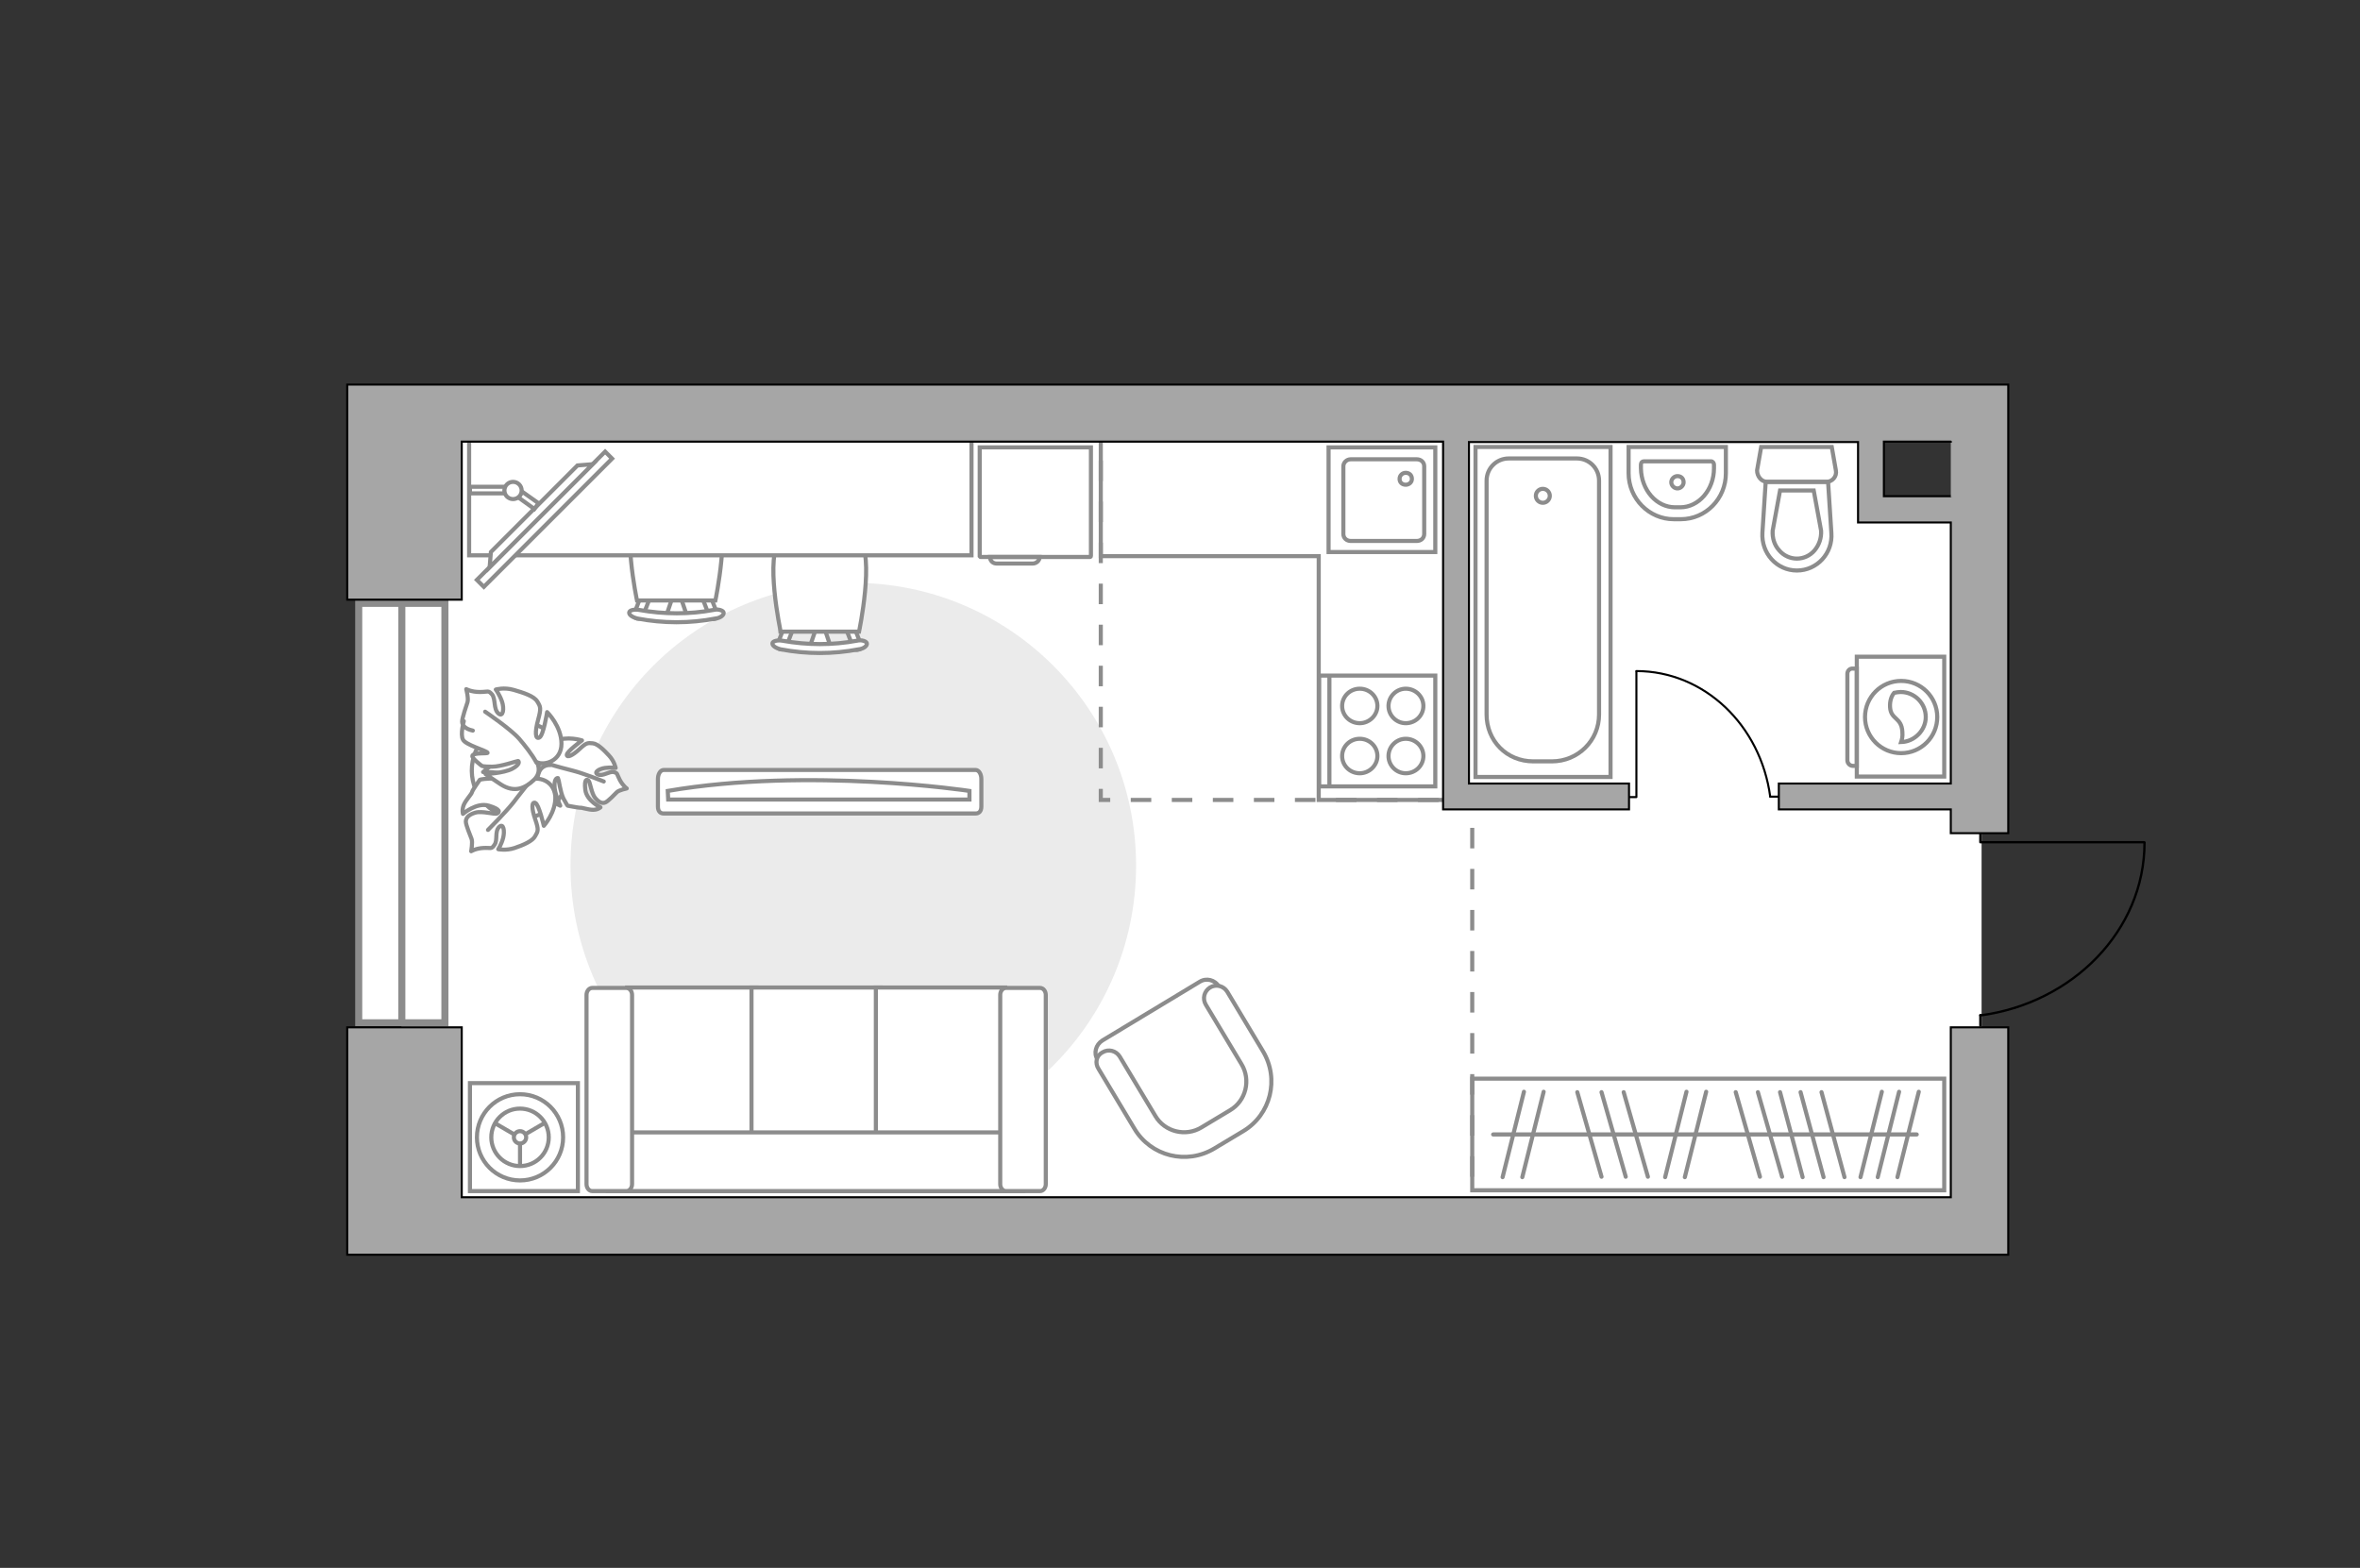 <?xml version="1.0" encoding="utf-8"?>
<!-- Generator: Adobe Illustrator 25.2.1, SVG Export Plug-In . SVG Version: 6.00 Build 0)  -->
<svg version="1.1" id="Слой_1" xmlns="http://www.w3.org/2000/svg" xmlns:xlink="http://www.w3.org/1999/xlink" x="0px" y="0px"
	 viewBox="0 0 575 382" style="enable-background:new 0 0 575 382;" xml:space="preserve">
<rect x="0" y="0" width="575" height="382" fill="#333333" stroke="none"/>
<style type="text/css">
	.st0{fill:#FFFFFF;}
	.st1{fill:#FFFFFF;stroke:#8C8C8C;stroke-width:1.721;stroke-linecap:round;stroke-miterlimit:10;}
	.st2{fill:none;stroke:#8C8C8C;stroke-width:1.721;stroke-linecap:round;stroke-miterlimit:10;}
	.st3{fill:#EBEBEB;}
	.st4{fill:none;stroke:#000000;stroke-width:0.5;stroke-linecap:round;stroke-linejoin:round;stroke-miterlimit:10;}
	.st5{fill:none;stroke:#8C8C8C;stroke-miterlimit:10;}
	.st6{fill:#FFFFFF;stroke:#8C8C8C;stroke-miterlimit:10;}
	.st7{fill:none;stroke:#8C8C8C;stroke-linecap:round;stroke-miterlimit:10;}
	.st8{fill:#FFFFFF;stroke:#8C8C8C;stroke-linecap:round;stroke-miterlimit:10;}
	.st9{fill:#FFFFFF;stroke:#8C8C8C;stroke-linecap:round;stroke-linejoin:round;stroke-miterlimit:10;}
	.st10{fill:none;stroke:#8C8C8C;stroke-linecap:round;stroke-linejoin:round;stroke-miterlimit:10;}
	.st11{fill:#FFFFFF;stroke:#8C8C8C;stroke-width:1;stroke-miterlimit:10;}
	.st12{fill:none;stroke:#000000;stroke-width:0.563;stroke-linecap:round;stroke-linejoin:round;stroke-miterlimit:10;}
	.st13{fill:none;stroke:#8C8C8C;stroke-miterlimit:10;stroke-dasharray:5,5;}
	.st14{fill:#A6A6A6;stroke:#000000;stroke-width:0.5;stroke-miterlimit:10;}
</style>
<g id="bg_1_">
	<g>
		<rect x="97.8" y="124.6" class="st0" width="385" height="172.1"/>
		<rect x="98.2" y="102.2" class="st0" width="357.7" height="67.7"/>
	</g>
</g>
<g id="windows_1_">
	<g>
		<rect x="87.4" y="147" class="st1" width="21" height="102.2"/>
		<line class="st2" x1="97.9" y1="248.5" x2="97.9" y2="147"/>
	</g>
</g>
<g id="furniture_1_">
	<path id="Vector_51_1_" class="st3" d="M207.9,142c38.1,0,68.9,30.9,68.9,68.9c0,38.1-30.9,68.9-68.9,68.9
		c-38.1,0-68.9-30.9-68.9-68.9C139,172.8,169.9,142,207.9,142z"/>
	<g id="Group_34_3_">
		<path id="Vector_158_3_" class="st4" d="M398.7,163.6v30.6h-2.1"/>
		<path id="Vector_159_3_" class="st4" d="M433.3,194.1h-2"/>
		<path id="Vector_160_3_" class="st4" d="M431.3,194.1c-2.3-17.3-16-30.6-32.6-30.6"/>
	</g>
	<g>
		<path id="Vector_8_1_" class="st5" d="M238.9,135.7h26.7c0.1,0,0.2-0.1,0.2-0.2V109h-27.1v26.5
			C238.8,135.6,238.8,135.7,238.9,135.7z"/>
		<path id="Vector_9_1_" class="st5" d="M253.3,135.7h-12.1c0,0.9,0.7,1.6,1.6,1.6h8.8C252.5,137.3,253.3,136.6,253.3,135.7z"/>
	</g>
	<g>
		<path id="Vector_54_4_" class="st6" d="M152.8,290.2h31.5v-49.6h-31.5V290.2z"/>
		<path id="Vector_55_4_" class="st6" d="M183.1,290.2h31.5v-49.6h-31.5V290.2z"/>
		<path id="Vector_56_5_" class="st6" d="M213.4,290.2h31.5v-49.6h-31.5V290.2z"/>
		<path id="Vector_57_4_" class="st6" d="M151.2,275.9l-3,14.3h101.1v-14.3H151.2z"/>
		<path id="Vector_58_4_" class="st6" d="M154,288.5v-46.1c0-0.9-0.6-1.7-1.4-1.7h-8.3c-0.8,0-1.4,0.8-1.4,1.7v46.1
			c0,0.9,0.6,1.7,1.4,1.7h8.3C153.4,290.2,154,289.4,154,288.5z"/>
		<path id="Vector_59_4_" class="st6" d="M254.8,288.5v-46.1c0-0.9-0.6-1.7-1.4-1.7h-8.3c-0.8,0-1.4,0.8-1.4,1.7v46.1
			c0,0.9,0.6,1.7,1.4,1.7h8.3C254.2,290.2,254.8,289.4,254.8,288.5z"/>
	</g>
	<g>
		<rect x="358.7" y="262.8" class="st7" width="115" height="27.2"/>
		<path class="st7" d="M404.4,287"/>
		<line class="st7" x1="428.8" y1="286.7" x2="422.9" y2="266.1"/>
		<line class="st7" x1="434.2" y1="286.7" x2="428.3" y2="266.1"/>
		<line class="st7" x1="396.1" y1="286.7" x2="390.2" y2="266.1"/>
		<line class="st7" x1="401.5" y1="286.7" x2="395.6" y2="266.1"/>
		<line class="st7" x1="449.4" y1="286.8" x2="443.8" y2="266.1"/>
		<line class="st7" x1="444.3" y1="286.8" x2="438.7" y2="266.1"/>
		<line class="st7" x1="439.2" y1="286.8" x2="433.7" y2="266.1"/>
		<line class="st7" x1="410.5" y1="286.8" x2="415.7" y2="266"/>
		<line class="st7" x1="405.7" y1="286.8" x2="410.9" y2="266"/>
		<line class="st7" x1="390.2" y1="286.7" x2="384.3" y2="266.1"/>
		<path class="st7" d="M364.8,287"/>
		<line class="st7" x1="370.9" y1="286.8" x2="376.1" y2="266"/>
		<line class="st7" x1="366.1" y1="286.8" x2="371.3" y2="266"/>
		<line class="st7" x1="453.3" y1="286.8" x2="458.5" y2="266"/>
		<line class="st7" x1="462.3" y1="286.8" x2="467.5" y2="266"/>
		<line class="st7" x1="457.5" y1="286.8" x2="462.7" y2="266"/>
		<line class="st7" x1="363.8" y1="276.4" x2="467" y2="276.4"/>
	</g>
	<rect x="114.5" y="263.9" class="st8" width="26.3" height="26.3"/>
	<polyline class="st5" points="355.2,194.9 321.3,194.9 321.3,135.5 268.2,135.5 268.2,99 	"/>
	<g>
		<circle class="st6" cx="126.7" cy="277.1" r="10.5"/>
		<circle class="st6" cx="126.7" cy="277.1" r="7"/>
		<circle class="st6" cx="126.7" cy="277.1" r="1.5"/>
		<path class="st6" d="M126.7,277.1"/>
		<line class="st5" x1="126.7" y1="278.5" x2="126.7" y2="284.1"/>
		<line class="st5" x1="125.3" y1="276.4" x2="120.5" y2="273.6"/>
		<line class="st5" x1="127.9" y1="276.4" x2="132.7" y2="273.6"/>
	</g>
	<g id="Group_2_1_">
		<g id="Group_3_1_">
			<path id="Vector_10_1_" class="st6" d="M197.3,157.6l1.8-5.3h1.5l1.8,5.3H197.3z"/>
		</g>
		<g id="Group_4_1_">
			<path id="Vector_11_1_" class="st6" d="M207.3,152.4c0.5,0,0.9,0.3,0.9,0.6l1.7,4.4c0.2,0.5-0.2,0.8-0.8,0.9
				c-0.6,0.2-1.2-0.2-1.2-0.5l-1.7-4.4c-0.2-0.5,0.2-0.8,0.8-0.9C207.1,152.4,207.3,152.4,207.3,152.4z"/>
		</g>
		<g id="Group_5_1_">
			<path id="Vector_12_1_" class="st6" d="M192.1,152.4c0.2,0,0.2,0,0.3,0c0.6,0.2,0.9,0.5,0.8,0.9l-1.7,4.4
				c-0.2,0.5-0.8,0.6-1.4,0.5c-0.6-0.2-0.9-0.5-0.8-0.9l1.7-4.4C191.2,152.7,191.7,152.4,192.1,152.4z"/>
		</g>
		<path id="Vector_13_1_" class="st6" d="M190.2,131.4c3.3-3.3,15.8-3.3,19.1,0c3.9,3.9,0,22.5,0,22.5h-19.1
			C190.2,153.8,186.2,135.3,190.2,131.4z"/>
		<path id="Vector_14_1_" class="st6" d="M190.6,156.1c6.1,1.1,12.3,1.1,18.2,0c1.2-0.3,2.3,0.2,2.4,0.6c0.2,0.6-0.8,1.4-2,1.5
			c-6.2,1.2-12.7,1.2-19,0c-1.2-0.3-2.1-0.9-2-1.5C188.3,156.2,189.4,155.9,190.6,156.1z"/>
	</g>
	<g id="Group_2_3_">
		<g id="Group_3_3_">
			<path id="Vector_10_3_" class="st6" d="M162.3,150.1l1.8-5.3h1.5l1.8,5.3H162.3z"/>
		</g>
		<g id="Group_4_3_">
			<path id="Vector_11_3_" class="st6" d="M172.3,144.9c0.5,0,0.9,0.3,0.9,0.6l1.7,4.4c0.2,0.5-0.2,0.8-0.8,0.9
				c-0.6,0.2-1.2-0.2-1.2-0.5l-1.7-4.4c-0.2-0.5,0.2-0.8,0.8-0.9C172.2,144.9,172.3,144.9,172.3,144.9z"/>
		</g>
		<g id="Group_5_3_">
			<path id="Vector_12_3_" class="st6" d="M157.2,144.9c0.2,0,0.2,0,0.3,0c0.6,0.2,0.9,0.5,0.8,0.9l-1.7,4.4
				c-0.2,0.5-0.8,0.6-1.4,0.5c-0.6-0.2-0.9-0.5-0.8-0.9l1.7-4.4C156.3,145.2,156.7,144.9,157.2,144.9z"/>
		</g>
		<path id="Vector_13_3_" class="st6" d="M155.2,123.8c3.3-3.3,15.8-3.3,19.1,0c3.9,3.9,0,22.5,0,22.5h-19.1
			C155.2,146.3,151.3,127.8,155.2,123.8z"/>
		<path id="Vector_14_3_" class="st6" d="M155.7,148.6c6.1,1.1,12.3,1.1,18.2,0c1.2-0.3,2.3,0.2,2.4,0.6c0.2,0.6-0.8,1.4-2,1.5
			c-6.2,1.2-12.7,1.2-19,0c-1.2-0.3-2.1-0.9-2-1.5C153.4,148.7,154.4,148.4,155.7,148.6z"/>
	</g>
	<g>
		<path id="Vector_37_3_" class="st6" d="M268.6,253.5l23.7-14.3c1.6-1,3.7-0.5,4.7,1.2l9.9,16.3c3.6,6,1.7,13.8-4.3,17.4l-7.9,4.7
			c-6,3.6-13.8,1.7-17.4-4.3l-9.9-16.4C266.4,256.6,267,254.5,268.6,253.5z"/>
		<path id="Vector_38_2_" class="st6" d="M268.6,256.4c1.5-0.9,3.3-0.4,4.2,1l8.7,14.5c2.3,3.9,7.4,5.1,11.2,2.8l7-4.2
			c3.9-2.3,5.1-7.4,2.8-11.2l-8.7-14.5c-0.9-1.5-0.4-3.3,1-4.2c1.5-0.9,3.3-0.4,4.2,1l8.7,14.5c4.1,6.8,1.9,15.5-4.8,19.5l-7,4.2
			c-6.8,4.1-15.5,1.9-19.5-4.8l-8.7-14.5C266.7,259,267.1,257.2,268.6,256.4z"/>
	</g>
	<rect x="114.3" y="99.6" class="st6" width="122.4" height="35.7"/>
	<g>
		<path id="Vector_60_6_" class="st6" d="M138.4,188.8c-0.6,6.5-6.3,11.2-12.8,10.6c-6.5-0.6-11.2-6.3-10.6-12.8s6.3-11.2,12.8-10.6
			C134.2,176.6,139,182.3,138.4,188.8z"/>
		<path class="st9" d="M134,186.4c0,0-2.1-0.2-2.8,2.1c-0.7,2.2-0.7,4.5,2.2,6.1c2.8,1.6,3.1,1.7,3.1,1.7s-1.5-3.2-1.4-5
			c0-1.8,0.8-1.8,0.9-1.7s0.5,3.4,1.3,5c0.8,1.5,1,1.7,1,1.7s2.6,0.5,3,0.5c0.4-0.1,2,0.5,3.2,0.5s1.8-0.6,1.8-0.6s-3.4-1.6-3.7-4.3
			c-0.3-2.7,0.4-2.6,0.8-2.2c0.4,0.4,0.7,3.1,1.6,4.2c1,1.2,1.8,1.4,2.5,1.1s2.3-2,2.8-2.5s2.4-0.9,2.4-0.9s-0.9-0.6-1.7-2.1
			c-0.8-1.5-0.4-1.6-1.5-1.9c-1.1-0.2-2.6,1.1-3.8,0.6c-1.2-0.5,0.3-1.4,1.7-1.6c1.4-0.2,2.6,0,2.6,0s-0.3-1.6-1.6-3s-2.8-2.9-4-3
			s-1.5-0.2-3.2,1.4c-1.7,1.6-3.1,2.2-3.1,1.4s3.7-3.5,3.7-3.5s-3.7-1.2-6.6,0.2C132,182,132.7,185.3,134,186.4z"/>
		<path class="st10" d="M147.1,190.4c0,0-5-2-7.4-2.6c-1.6-0.4-4.6-1.2-5.8-1.6c-1.8-0.5-3.7-0.4-5.4,0.1"/>
		<path class="st9" d="M129.3,190c0,0,1.1-2.2-0.9-3.9c-2.1-1.7-4.5-2.8-7.5-0.5c-3.1,2.3-3.2,2.5-3.2,2.5s4-0.1,6,0.8
			c2,0.9,1.6,1.6,1.4,1.7c-0.2,0-3.9-1-5.9-0.9s-2.3,0.3-2.3,0.3s-1.8,2.5-1.9,3s-1.5,1.9-2,3.1c-0.5,1.2-0.2,2.2-0.2,2.2
			s3.3-2.9,6.3-2s2.6,1.6,2,1.9c-0.6,0.3-3.6-0.7-5.3-0.2c-1.7,0.5-2.3,1.3-2.3,2.2c0,0.8,1.1,3.4,1.4,4.2s-0.1,3-0.1,3
			s1.1-0.7,3-0.8s1.9,0.4,2.7-0.8c0.8-1.1,0-3.2,1.1-4.3s1.4,1,1,2.6s-1.2,2.8-1.2,2.8s1.9,0.4,4-0.3s4.4-1.7,5-2.9
			c0.7-1.2,0.9-1.5,0-4.1s-0.9-4.3,0-4s2.1,5.6,2.1,5.6s3-3.3,2.8-7.2C134.9,190,131,189.2,129.3,190z"/>
		<path class="st10" d="M118.9,202.2c0,0,4.4-4.4,6.2-6.7c1.1-1.5,3.4-4.3,4.3-5.5c1.3-1.7,2.1-3.7,2.4-5.9"/>
		<g>
			<path class="st9" d="M115.2,178c-1.9-0.4-2.6-1.3-2.6-2.2s1-3.8,1.3-4.7s-0.3-3.2-0.3-3.2s1.2,0.7,3.3,0.7c2.1,0,2-0.5,3,0.6
				c0.9,1.2,0.3,3.5,1.5,4.6s1.5-1.2,0.9-2.9s-1.5-2.9-1.5-2.9s2-0.6,4.4,0.1s4.9,1.5,5.7,2.8c0.8,1.3,1,1.6,0.2,4.5
				s-0.7,4.8,0.3,4.3c1-0.4,1.9-6.2,1.9-6.2s3.5,3.4,3.5,7.7c0,4.2-4.1,5.4-6,4.5c0,0,1.4,2.3-0.7,4.3c-2.1,2-4.7,3.3-8.1,1.1
				c-3.5-2.3-3.7-2.5-3.7-2.5s4.4-0.2,6.5-1.3s1.6-1.9,1.4-1.9s-4.2,1.4-6.3,1.4c-2.2,0-2.5-0.2-2.5-0.2s-2.6-1.9-2.3-2.5
				c0.4-0.8,3.8-0.4,3.7-0.7c-0.2-0.5-5.4-1.9-6-3.2c-0.7-1.3,0.2-4.5,0.2-4.5"/>
			<path class="st10" d="M118.2,173.4c0,0,6.2,4.2,8.3,6.6c1.3,1.5,3.2,3.9,4.2,5.8"/>
		</g>
	</g>
	<g>
		<path id="Vector_90_1_" class="st6" d="M237.7,187.6c0.8,0,1.4,1,1.4,2.2v6.7c0,1.2-0.6,1.7-1.4,1.7h-76c-0.8,0-1.4-0.5-1.4-1.7
			v-6.7c0-1.2,0.6-2.2,1.4-2.2H237.7z"/>
		<path id="Vector_91_1_" class="st6" d="M162.8,194.8h73.4v-2.1c0,0-39-5.9-73.5,0L162.8,194.8z"/>
	</g>
	<g>
		
			<rect x="110.6" y="125.3" transform="matrix(0.707 -0.707 0.707 0.707 -50.595 130.893)" class="st11" width="44.2" height="2.4"/>
		<polygon class="st6" points="140.7,113.4 119.6,134.5 119.3,138.2 144.4,113.1 		"/>
		<g>
			<path class="st6" d="M123,119.5c0-0.3,0.1-0.6,0.2-0.9h-8.7v1.6h8.6C123,120,123,119.8,123,119.5z"/>
			<path class="st6" d="M127.1,119.7c-0.1,0.6-0.4,1.1-0.8,1.5l3.9,2.8l1-1.4L127.1,119.7z"/>
		</g>
		<circle class="st6" cx="125" cy="119.5" r="2.1"/>
	</g>
</g>
<g id="plan">
	<g id="Group_34_2_">
		<path id="Vector_158_2_" class="st12" d="M522.4,205.2h-39.9v-3.8"/>
		<path id="Vector_159_2_" class="st12" d="M482.5,249.9v-2.6"/>
		<path id="Vector_160_2_" class="st12" d="M482.5,247.4c22.5-3,40-20.7,40-42.1"/>
	</g>
	<g>
		<path id="Vector_139_2_" class="st5" d="M341,116.7c0-0.9,0.7-1.5,1.5-1.5c0.9,0,1.5,0.6,1.5,1.5c0,0.8-0.7,1.4-1.5,1.4
			C341.6,118.1,341,117.5,341,116.7z"/>
		<g id="Group_27_2_">
			<path id="Vector_140_2_" class="st5" d="M323.7,109v25.5h26V109H323.7z"/>
		</g>
		<path id="Vector_141_2_" class="st5" d="M347,130.1v-16.5c0-1-0.8-1.7-1.8-1.7h-16.1c-1,0-1.8,0.8-1.8,1.7v16.5
			c0,1,0.8,1.7,1.8,1.7h16.1C346.2,131.8,347,131.1,347,130.1z"/>
	</g>
	<g>
		<path id="Vector_142_2_" class="st5" d="M349.7,191.6v-27h-28.3v27H349.7z"/>
		<g id="Group_28_2_">
			<g id="Group_29_2_">
				<path id="Vector_143_2_" class="st5" d="M338.3,172c0,2.3,1.9,4.2,4.2,4.2c2.4,0,4.3-1.9,4.3-4.2s-1.9-4.2-4.3-4.2
					C340.2,167.8,338.3,169.7,338.3,172z"/>
				<path id="Vector_144_2_" class="st5" d="M327,172c0,2.3,1.9,4.2,4.3,4.2c2.3,0,4.3-1.9,4.3-4.2s-1.9-4.2-4.3-4.2
					S327,169.7,327,172z"/>
			</g>
			<g id="Group_30_2_">
				<path id="Vector_145_2_" class="st5" d="M338.3,184.2c0,2.3,1.9,4.2,4.2,4.2c2.4,0,4.3-1.9,4.3-4.2s-1.9-4.2-4.3-4.2
					C340.2,180,338.3,181.9,338.3,184.2z"/>
				<path id="Vector_146_2_" class="st5" d="M327,184.2c0,2.3,1.9,4.2,4.3,4.2c2.3,0,4.3-1.9,4.3-4.2s-1.9-4.2-4.3-4.2
					S327,181.9,327,184.2z"/>
			</g>
		</g>
		<path id="Vector_147_2_" class="st5" d="M323.9,164.5v26.7"/>
	</g>
	<g id="Group_26_2_">
		<path id="Vector_130_2_" class="st5" d="M430.6,117.4H445c1.4,0,2.6-1.3,2.3-2.8l-1-5.7h-17.2l-1,5.7
			C428.1,116,429.1,117.4,430.6,117.4z"/>
		<path id="Vector_131_2_" class="st5" d="M437.8,139c4.9,0,8.8-4.2,8.4-9.2l-0.8-12.4h-15.2l-0.8,12.4
			C429.1,134.8,432.9,139,437.8,139z"/>
		<path id="Vector_132_2_" class="st5" d="M441.9,119.5l1.8,9.8c0.1,1.8-0.5,3.5-1.6,4.8s-2.7,2-4.3,2s-3.2-0.7-4.3-2
			c-1.2-1.3-1.7-3-1.6-4.8l1.8-9.8H441.9z"/>
	</g>
	<g>
		<path id="Vector_133_2_" class="st5" d="M408.1,123.6h1.3c4.5,0,8.2-4.3,8.2-9.5v-0.9c0-0.4-0.3-0.8-0.7-0.8h-16.4
			c-0.4,0-0.7,0.3-0.7,0.8v0.9C399.9,119.4,403.6,123.6,408.1,123.6z"/>
		<path id="Vector_134_2_" class="st5" d="M407.8,126.5h1.7c6.1,0,11-5,11-11.2v-6.4h-23.7v6.4C396.8,121.5,401.8,126.5,407.8,126.5
			z"/>
		<path class="st5" d="M408.7,116c-0.8,0-1.5,0.7-1.5,1.5s0.7,1.5,1.5,1.5c0.8,0,1.5-0.7,1.5-1.5C410.2,116.6,409.6,116,408.7,116z"
			/>
	</g>
	<g>
		<path id="Vector_135_2_" class="st5" d="M359.5,189.3v-80.4h32.9v80.4H359.5z"/>
		<path id="Vector_136_2_" class="st5" d="M378.1,185.5h-4.5c-6.6,0-11.4-5.1-11.4-11.4v-57c0-3,2.4-5.4,5.4-5.4h16.6
			c3,0,5.4,2.4,5.4,5.4v57C389.6,180.4,384.5,185.5,378.1,185.5z"/>
		<circle class="st5" cx="375.9" cy="120.8" r="1.7"/>
	</g>
	<g>
		<g>
			<path class="st5" d="M452.4,160v29.2h21.3V160H452.4z"/>
			<path class="st5" d="M450.1,164.2v21c0,0.8,0.6,1.4,1.4,1.4h0.9v-23.7h-0.9C450.7,162.8,450.1,163.4,450.1,164.2z"/>
		</g>
		<g>
			<circle class="st5" cx="463.2" cy="174.7" r="8.8"/>
			<path class="st5" d="M460.5,172.3c0.2,3.1,2.8,2.4,3,6c0.1,1.2-0.1,1.9-0.3,2.5c3.3-0.1,6-2.9,6-6.1c0-3.4-2.8-6.1-6.1-6.1
				c-0.5,0-1.1,0.1-1.6,0.2C460.9,169.5,460.4,170.7,460.5,172.3z"/>
		</g>
	</g>
	<polyline class="st13" points="358.7,296.7 358.7,194.9 268.2,194.9 268.2,105.1 	"/>
	<g>
		<polygon class="st14" points="112.5,305.7 112.5,305.7 475.3,305.7 475.3,305.7 489.3,305.7 489.3,250.3 475.3,250.3 475.3,291.7 
			112.5,291.7 112.5,250.3 84.6,250.3 84.6,305.7 		"/>
		<path class="st14" d="M112.5,107.6h239.1v89.6h45.3v-6.3h-39v-83.2h94.8v19.6h22.6v63.6h-41.9v6.3h41.9v5.8h14V93.7h-14l0,0H112.5
			l0,0H84.6v52.4h27.9V107.6z M475.3,120.9H459v-13.3h16.3C475.3,107.6,475.3,120.9,475.3,120.9z"/>
	</g>
</g>
<g id="points">
	<path id="bedroom_x5F_1_2_" class="st10" d="M197.3,215.7"/>
	<path id="kitchen" class="st10" d="M294.4,162.4"/>
	<path id="wc_x5F_bedroom" class="st10" d="M420.6,150.8"/>
	<path id="hallway_x5F_1" class="st10" d="M415.7,226.3"/>
</g>
</svg>
